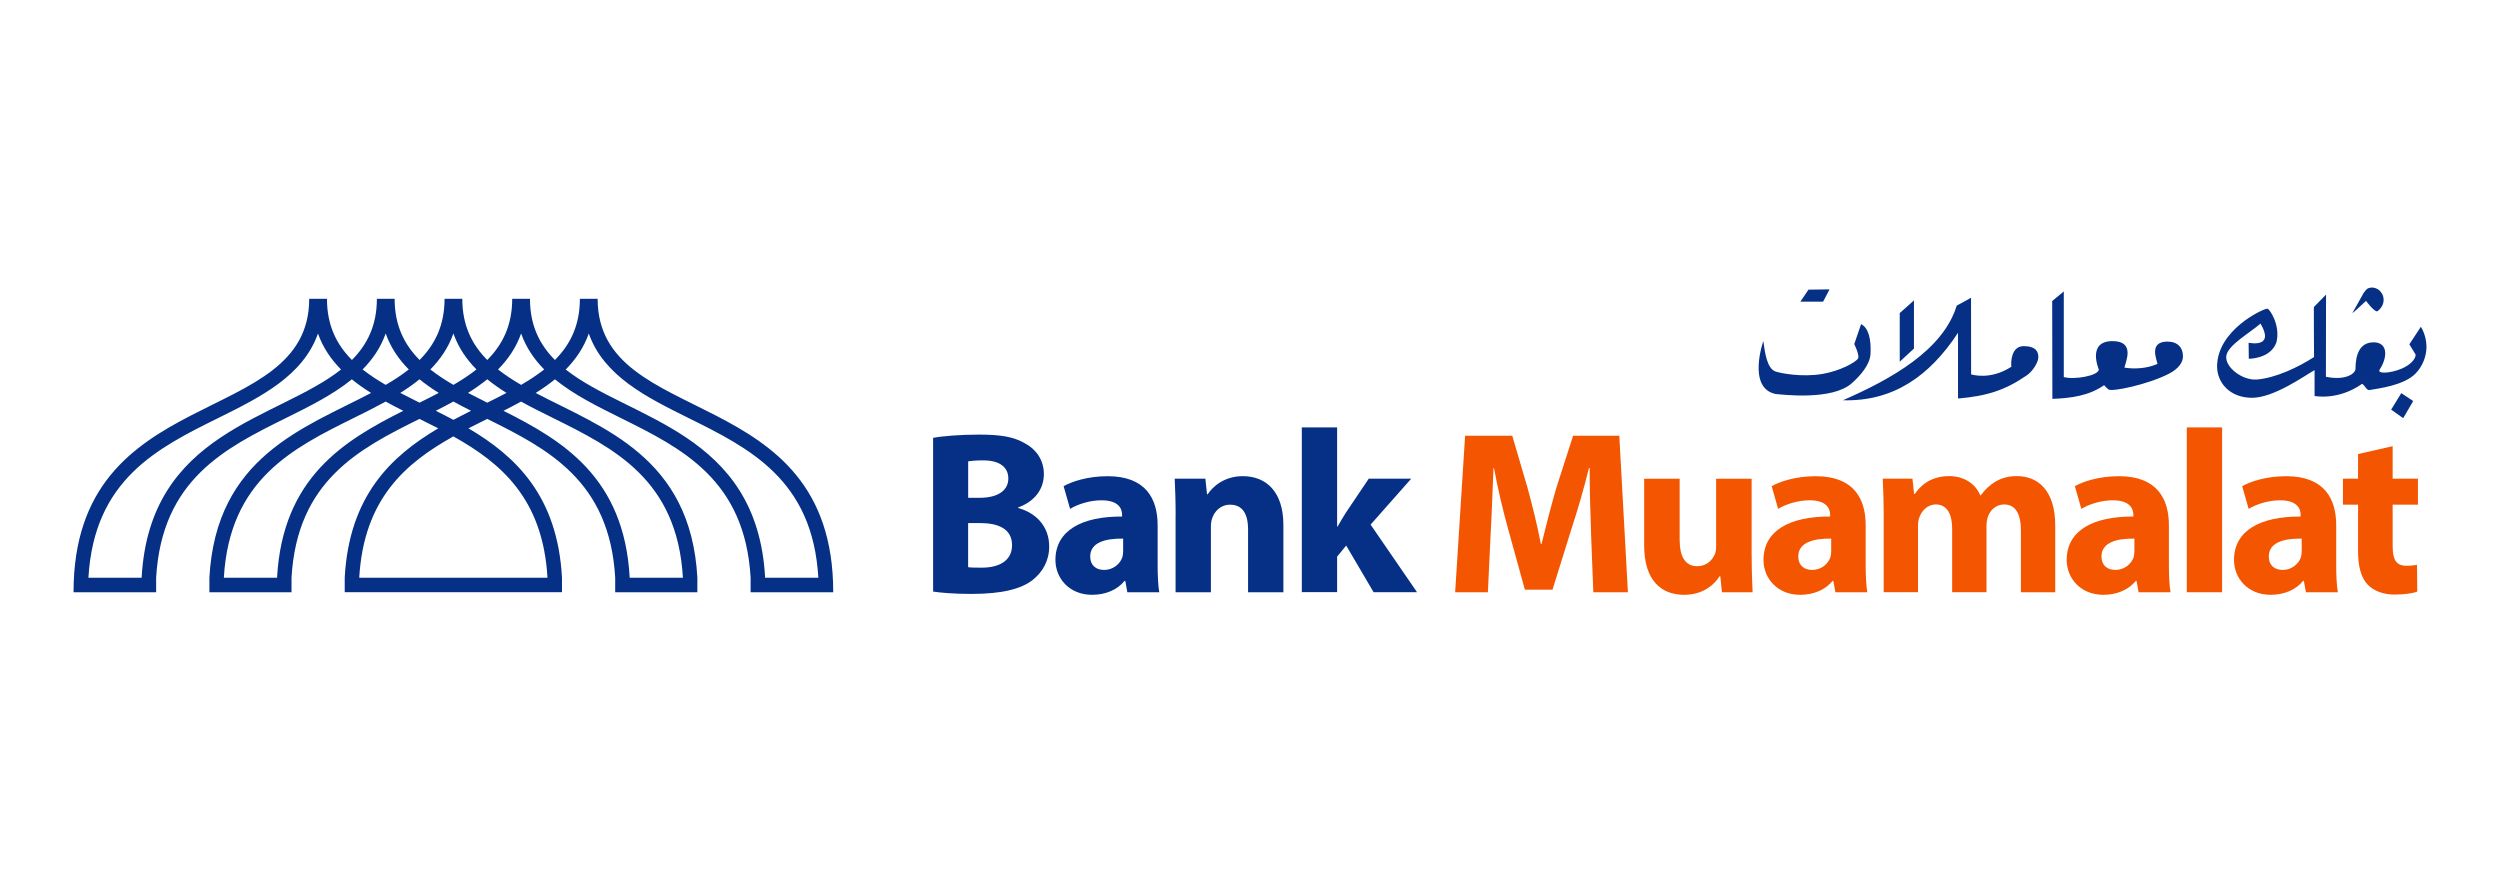 <?xml version="1.0" encoding="UTF-8"?> <svg xmlns="http://www.w3.org/2000/svg" width="170" height="60" viewBox="0 0 170 60" fill="none"><path d="M63.452 29.774C64.083 29.649 65.362 29.553 66.563 29.553C68.03 29.553 68.931 29.695 69.704 30.152C70.447 30.547 70.983 31.273 70.983 32.237C70.983 33.201 70.431 34.069 69.23 34.51V34.543C70.447 34.875 71.345 35.789 71.345 37.164C71.345 38.128 70.904 38.884 70.24 39.424C69.467 40.039 68.171 40.387 66.056 40.387C64.873 40.387 63.988 40.308 63.452 40.229V29.777V29.774ZM65.836 33.849H66.626C67.888 33.849 68.566 33.329 68.566 32.54C68.566 31.75 67.951 31.306 66.862 31.306C66.343 31.306 66.04 31.339 65.836 31.369V33.849ZM65.836 38.569C66.073 38.601 66.356 38.601 66.767 38.601C67.856 38.601 68.819 38.19 68.819 37.069C68.819 35.947 67.856 35.569 66.655 35.569H65.833V38.569H65.836Z" fill="#053086"></path><path d="M76.66 40.272L76.519 39.499H76.473C75.966 40.114 75.177 40.447 74.263 40.447C72.7 40.447 71.769 39.309 71.769 38.078C71.769 36.072 73.569 35.109 76.302 35.125V35.013C76.302 34.602 76.081 34.02 74.897 34.02C74.108 34.02 73.272 34.29 72.766 34.605L72.325 33.059C72.861 32.76 73.921 32.382 75.325 32.382C77.897 32.382 78.719 33.898 78.719 35.714V38.398C78.719 39.141 78.752 39.851 78.831 40.276H76.667L76.66 40.272ZM76.377 36.625C75.114 36.608 74.134 36.908 74.134 37.842C74.134 38.457 74.545 38.756 75.082 38.756C75.68 38.756 76.17 38.361 76.328 37.871C76.361 37.746 76.374 37.602 76.374 37.46V36.625H76.377Z" fill="#053086"></path><path d="M79.943 35.013C79.943 34.05 79.91 33.23 79.88 32.55H81.965L82.077 33.609H82.123C82.439 33.119 83.228 32.379 84.508 32.379C86.086 32.379 87.27 33.421 87.27 35.694V40.272H84.869V35.993C84.869 35 84.521 34.319 83.653 34.319C82.988 34.319 82.594 34.776 82.436 35.22C82.373 35.362 82.34 35.599 82.34 35.819V40.272H79.939V35.013H79.943Z" fill="#053086"></path><path d="M90.928 35.803H90.961C91.135 35.487 91.322 35.171 91.513 34.872L93.075 32.55H95.963L93.2 35.674L96.358 40.269H93.404L91.54 37.095L90.924 37.852V40.266H88.523V29.063H90.924V35.806L90.928 35.803Z" fill="#053086"></path><path d="M108.192 36.197C108.146 34.918 108.096 33.372 108.096 31.823H108.05C107.718 33.181 107.277 34.697 106.866 35.944L105.57 40.098H103.692L102.554 35.977C102.206 34.73 101.844 33.214 101.591 31.826H101.558C101.495 33.263 101.446 34.905 101.367 36.23L101.176 40.272H98.95L99.627 29.632H102.834L103.876 33.184C104.209 34.414 104.541 35.743 104.778 36.99H104.824C105.123 35.76 105.488 34.352 105.833 33.168L106.971 29.632H110.112L110.698 40.272H108.346L108.188 36.2L108.192 36.197Z" fill="#F45500"></path><path d="M119.114 37.792C119.114 38.802 119.147 39.624 119.177 40.272H117.092L116.98 39.184H116.934C116.634 39.657 115.908 40.447 114.52 40.447C112.957 40.447 111.803 39.466 111.803 37.085V32.553H114.217V36.704C114.217 37.825 114.579 38.503 115.417 38.503C116.082 38.503 116.46 38.046 116.618 37.667C116.68 37.526 116.697 37.335 116.697 37.148V32.553H119.111V37.796L119.114 37.792Z" fill="#F45500"></path><path d="M124.807 40.272L124.666 39.499H124.62C124.114 40.114 123.324 40.447 122.41 40.447C120.848 40.447 119.917 39.309 119.917 38.078C119.917 36.072 121.716 35.109 124.449 35.125V35.013C124.449 34.602 124.229 34.02 123.045 34.02C122.255 34.02 121.42 34.29 120.913 34.605L120.473 33.059C121.009 32.76 122.068 32.382 123.472 32.382C126.044 32.382 126.866 33.898 126.866 35.714V38.398C126.866 39.141 126.899 39.851 126.978 40.276H124.814L124.807 40.272ZM124.525 36.625C123.262 36.608 122.282 36.908 122.282 37.842C122.282 38.457 122.693 38.756 123.229 38.756C123.827 38.756 124.317 38.361 124.475 37.871C124.508 37.746 124.521 37.602 124.521 37.46V36.625H124.525Z" fill="#F45500"></path><path d="M128.09 35.013C128.09 34.049 128.057 33.23 128.027 32.55H130.047L130.159 33.592H130.205C130.537 33.102 131.214 32.375 132.543 32.375C133.536 32.375 134.326 32.882 134.658 33.684H134.691C134.974 33.29 135.322 32.974 135.684 32.754C136.112 32.5 136.585 32.375 137.151 32.375C138.634 32.375 139.756 33.418 139.756 35.724V40.272H137.421V36.072C137.421 34.951 137.059 34.303 136.283 34.303C135.73 34.303 135.335 34.681 135.178 35.138C135.115 35.312 135.082 35.566 135.082 35.753V40.269H132.747V35.944C132.747 34.964 132.398 34.303 131.642 34.303C131.027 34.303 130.662 34.776 130.52 35.171C130.441 35.362 130.425 35.582 130.425 35.77V40.269H128.09V35.01V35.013Z" fill="#F45500"></path><path d="M145.426 40.272L145.285 39.499H145.239C144.732 40.114 143.943 40.447 143.028 40.447C141.466 40.447 140.535 39.309 140.535 38.078C140.535 36.072 142.334 35.109 145.068 35.125V35.013C145.068 34.602 144.847 34.02 143.663 34.02C142.874 34.02 142.038 34.29 141.532 34.605L141.091 33.059C141.627 32.76 142.686 32.382 144.091 32.382C146.663 32.382 147.485 33.898 147.485 35.714V38.398C147.485 39.141 147.518 39.851 147.597 40.276H145.433L145.426 40.272ZM145.143 36.625C143.88 36.608 142.9 36.908 142.9 37.842C142.9 38.457 143.311 38.756 143.847 38.756C144.446 38.756 144.936 38.361 145.094 37.871C145.127 37.746 145.14 37.602 145.14 37.46V36.625H145.143Z" fill="#F45500"></path><path d="M148.702 29.063H151.103V40.272H148.702V29.063Z" fill="#F45500"></path><path d="M156.803 40.272L156.661 39.499H156.615C156.109 40.114 155.319 40.447 154.405 40.447C152.843 40.447 151.912 39.309 151.912 38.078C151.912 36.072 153.711 35.109 156.444 35.125V35.013C156.444 34.602 156.224 34.02 155.04 34.02C154.25 34.02 153.415 34.29 152.908 34.605L152.468 33.059C153.004 32.76 154.063 32.382 155.467 32.382C158.039 32.382 158.862 33.898 158.862 35.714V38.398C158.862 39.141 158.894 39.851 158.973 40.276H156.809L156.803 40.272ZM156.52 36.625C155.257 36.608 154.277 36.908 154.277 37.842C154.277 38.457 154.688 38.756 155.224 38.756C155.822 38.756 156.313 38.361 156.47 37.871C156.503 37.746 156.516 37.602 156.516 37.46V36.625H156.52Z" fill="#F45500"></path><path d="M162.7 30.34V32.55H164.42V34.319H162.7V37.115C162.7 38.045 162.92 38.473 163.647 38.473C163.946 38.473 164.183 38.44 164.357 38.411L164.374 40.226C164.058 40.351 163.489 40.43 162.812 40.43C162.039 40.43 161.391 40.16 161.013 39.766C160.572 39.309 160.348 38.565 160.348 37.477V34.319H159.322V32.55H160.348V30.876L162.7 30.34Z" fill="#F45500"></path><path d="M35.436 22.676C35.775 23.637 36.324 24.433 37.005 25.123C36.528 25.498 36.002 25.843 35.436 26.172C34.87 25.843 34.344 25.498 33.867 25.123C34.548 24.433 35.097 23.637 35.436 22.676ZM30.832 27.304C31.223 27.521 31.624 27.728 32.029 27.932C31.631 28.133 31.23 28.337 30.832 28.55C30.434 28.337 30.032 28.133 29.634 27.932C30.039 27.728 30.44 27.518 30.832 27.304ZM28.529 27.383C28.085 27.162 27.648 26.942 27.22 26.718C27.681 26.429 28.118 26.123 28.526 25.791C28.934 26.123 29.375 26.432 29.835 26.718C29.411 26.942 28.973 27.159 28.526 27.383H28.529ZM31.825 26.718C32.285 26.429 32.723 26.123 33.134 25.791C33.542 26.123 33.982 26.432 34.443 26.718C34.019 26.942 33.581 27.159 33.134 27.383C32.69 27.162 32.252 26.942 31.825 26.718ZM30.832 22.676C31.17 23.637 31.72 24.433 32.4 25.123C31.924 25.498 31.397 25.843 30.832 26.172C30.266 25.843 29.74 25.498 29.263 25.123C29.944 24.433 30.493 23.637 30.832 22.676ZM26.227 22.676C26.566 23.637 27.115 24.433 27.796 25.123C27.319 25.498 26.793 25.843 26.227 26.172C25.661 25.843 25.135 25.498 24.658 25.123C25.339 24.433 25.888 23.637 26.227 22.676ZM6.013 39.285C6.398 32.609 10.7 30.474 14.867 28.412C17.695 27.011 20.603 25.57 21.622 22.68C21.961 23.64 22.511 24.436 23.191 25.127C18.85 28.554 10.17 29.343 9.631 39.285H6.013ZM15.222 39.285C15.607 32.609 19.909 30.474 24.076 28.412C24.8 28.054 25.526 27.692 26.227 27.307C26.618 27.524 27.02 27.731 27.424 27.935C23.418 29.948 19.212 32.461 18.84 39.285H15.222ZM35.584 39.285H24.428C24.737 33.925 27.569 31.494 30.828 29.675C34.088 31.494 36.923 33.925 37.229 39.285H35.581H35.584ZM42.82 39.285C42.452 32.458 38.245 29.945 34.236 27.935C34.64 27.731 35.041 27.521 35.433 27.307C36.133 27.695 36.86 28.054 37.584 28.412C41.751 30.478 46.053 32.609 46.438 39.285H42.82ZM14.235 40.272H19.823V39.285C20.202 32.688 24.408 30.527 28.526 28.485C28.954 28.695 29.378 28.909 29.802 29.126C26.589 31.024 23.741 33.721 23.441 39.282V40.269H38.215V39.282C37.916 33.721 35.068 31.02 31.855 29.126C32.279 28.909 32.706 28.695 33.131 28.485C37.252 30.527 41.455 32.688 41.833 39.285V40.272H47.421V39.285C46.977 31.053 40.952 29.096 36.426 26.722C36.887 26.432 37.324 26.126 37.735 25.794C39.018 26.84 40.616 27.633 42.188 28.412C46.356 30.478 50.657 32.609 51.042 39.285V40.272H56.66C56.66 25.837 40.639 29.274 40.639 20.318H39.432C39.432 22.127 38.778 23.429 37.735 24.479C36.693 23.433 36.038 22.127 36.038 20.318H34.831C34.831 22.127 34.176 23.429 33.134 24.479C32.091 23.433 31.437 22.127 31.437 20.318H30.23C30.23 22.127 29.575 23.429 28.533 24.479C27.49 23.433 26.835 22.127 26.835 20.318H25.628C25.628 22.127 24.974 23.429 23.931 24.479C22.889 23.433 22.234 22.127 22.234 20.318H21.027C21.021 29.271 5 25.837 5 40.272H10.618V39.285C11.002 32.609 15.304 30.474 19.471 28.412C21.044 27.633 22.642 26.84 23.925 25.794C24.333 26.126 24.773 26.436 25.234 26.722C20.708 29.096 14.683 31.053 14.239 39.285V40.272H14.235ZM52.029 39.285C51.49 29.343 42.81 28.554 38.469 25.127C39.149 24.436 39.699 23.64 40.037 22.68C41.06 25.57 43.965 27.011 46.793 28.412C50.96 30.478 55.262 32.609 55.647 39.285H52.029Z" fill="#053086"></path><path d="M161.825 25.123C161.598 25.442 162.562 25.396 163.344 25.054C163.841 24.837 164.262 24.456 164.265 24.117L163.838 23.413C163.838 23.413 164.578 22.278 164.617 22.222C164.805 22.509 165.018 23.061 164.999 23.663C164.979 24.265 164.729 24.916 164.259 25.399C163.453 26.225 161.687 26.419 161.137 26.521C160.943 26.574 160.822 26.225 160.628 26.097C158.973 27.264 157.391 26.925 157.391 26.925V25.166C156.697 25.561 154.619 27.05 153.139 27.05C151.659 27.05 150.777 26.061 150.761 24.932C150.761 22.439 153.892 20.989 154.178 20.989C154.333 20.989 155.096 22.14 154.793 23.288C154.395 24.41 152.918 24.396 152.918 24.396L152.905 23.304C152.905 23.304 154.727 23.715 153.714 22.002C153.03 22.617 151.468 23.469 151.386 24.222C151.303 24.975 152.484 25.886 153.468 25.807C154.747 25.702 156.286 24.972 157.355 24.278C157.342 23.469 157.342 20.88 157.342 20.88L158.171 20.032L158.161 25.62C159.562 25.906 160.174 25.367 160.174 25.087C160.174 24.183 160.424 23.278 161.407 23.278C162.391 23.278 162.364 24.304 161.818 25.127L161.825 25.123ZM133.056 20.785C132.125 23.821 128.6 25.781 125.317 27.218C128.738 27.314 131.208 25.577 133.145 22.63V27.1C135.095 26.932 136.342 26.544 137.825 25.521C138.24 25.235 138.608 24.627 138.608 24.288C138.608 23.949 138.473 23.538 137.611 23.538C136.75 23.538 136.733 24.65 136.773 24.939C135.306 25.89 134.036 25.455 134.036 25.455L134.03 20.246C134.03 20.246 133.267 20.683 133.056 20.782V20.785ZM143.081 26.195C143.081 26.195 143.236 26.373 143.38 26.485C143.62 26.656 146.051 26.149 147.472 25.422C148.179 25.061 148.442 24.617 148.442 24.225C148.442 23.646 148.093 23.229 147.383 23.229C146.074 23.229 146.682 24.505 146.709 24.745C146.018 25.057 145.15 25.11 144.459 24.998C144.551 24.597 145.209 23.196 143.653 23.196C141.89 23.196 142.719 25.12 142.719 25.12C142.713 25.551 141.052 25.837 140.338 25.64V19.818L139.549 20.469L139.562 27.123C140.818 27.077 142.038 26.919 143.081 26.192V26.195ZM126.36 24.36C126.202 24.64 125.13 25.219 123.939 25.426C122.515 25.672 121.028 25.37 120.726 25.258C120.167 25.051 120.019 24.038 119.904 23.193C119.904 23.193 118.789 26.38 120.736 26.791C121.206 26.834 124.594 27.251 125.929 26.054C126.495 25.547 127.152 24.817 127.195 24.067C127.251 23.041 127.044 22.278 126.554 22.041C126.416 22.439 126.09 23.396 126.09 23.396C126.09 23.396 126.449 24.12 126.357 24.363L126.36 24.36ZM130.149 20.427L129.182 21.291V24.597L130.149 23.702V20.423V20.427ZM161.66 21.17C162.236 20.742 162.203 20.035 161.716 19.683C161.46 19.522 161.2 19.529 161.022 19.608C160.94 19.644 160.772 19.844 160.733 19.91C160.529 20.256 160.157 20.963 159.957 21.298C159.98 21.311 160.891 20.459 160.891 20.459C160.891 20.459 161.45 21.229 161.66 21.167V21.17ZM163.417 28.435C163.65 28.037 163.861 27.672 164.098 27.271C163.811 27.08 163.561 26.912 163.288 26.732C163.042 27.133 162.831 27.481 162.598 27.856C162.877 28.054 163.124 28.228 163.417 28.435ZM123.972 20.512L124.409 19.677L122.976 19.696L122.426 20.512H123.972Z" fill="#053086"></path></svg> 
